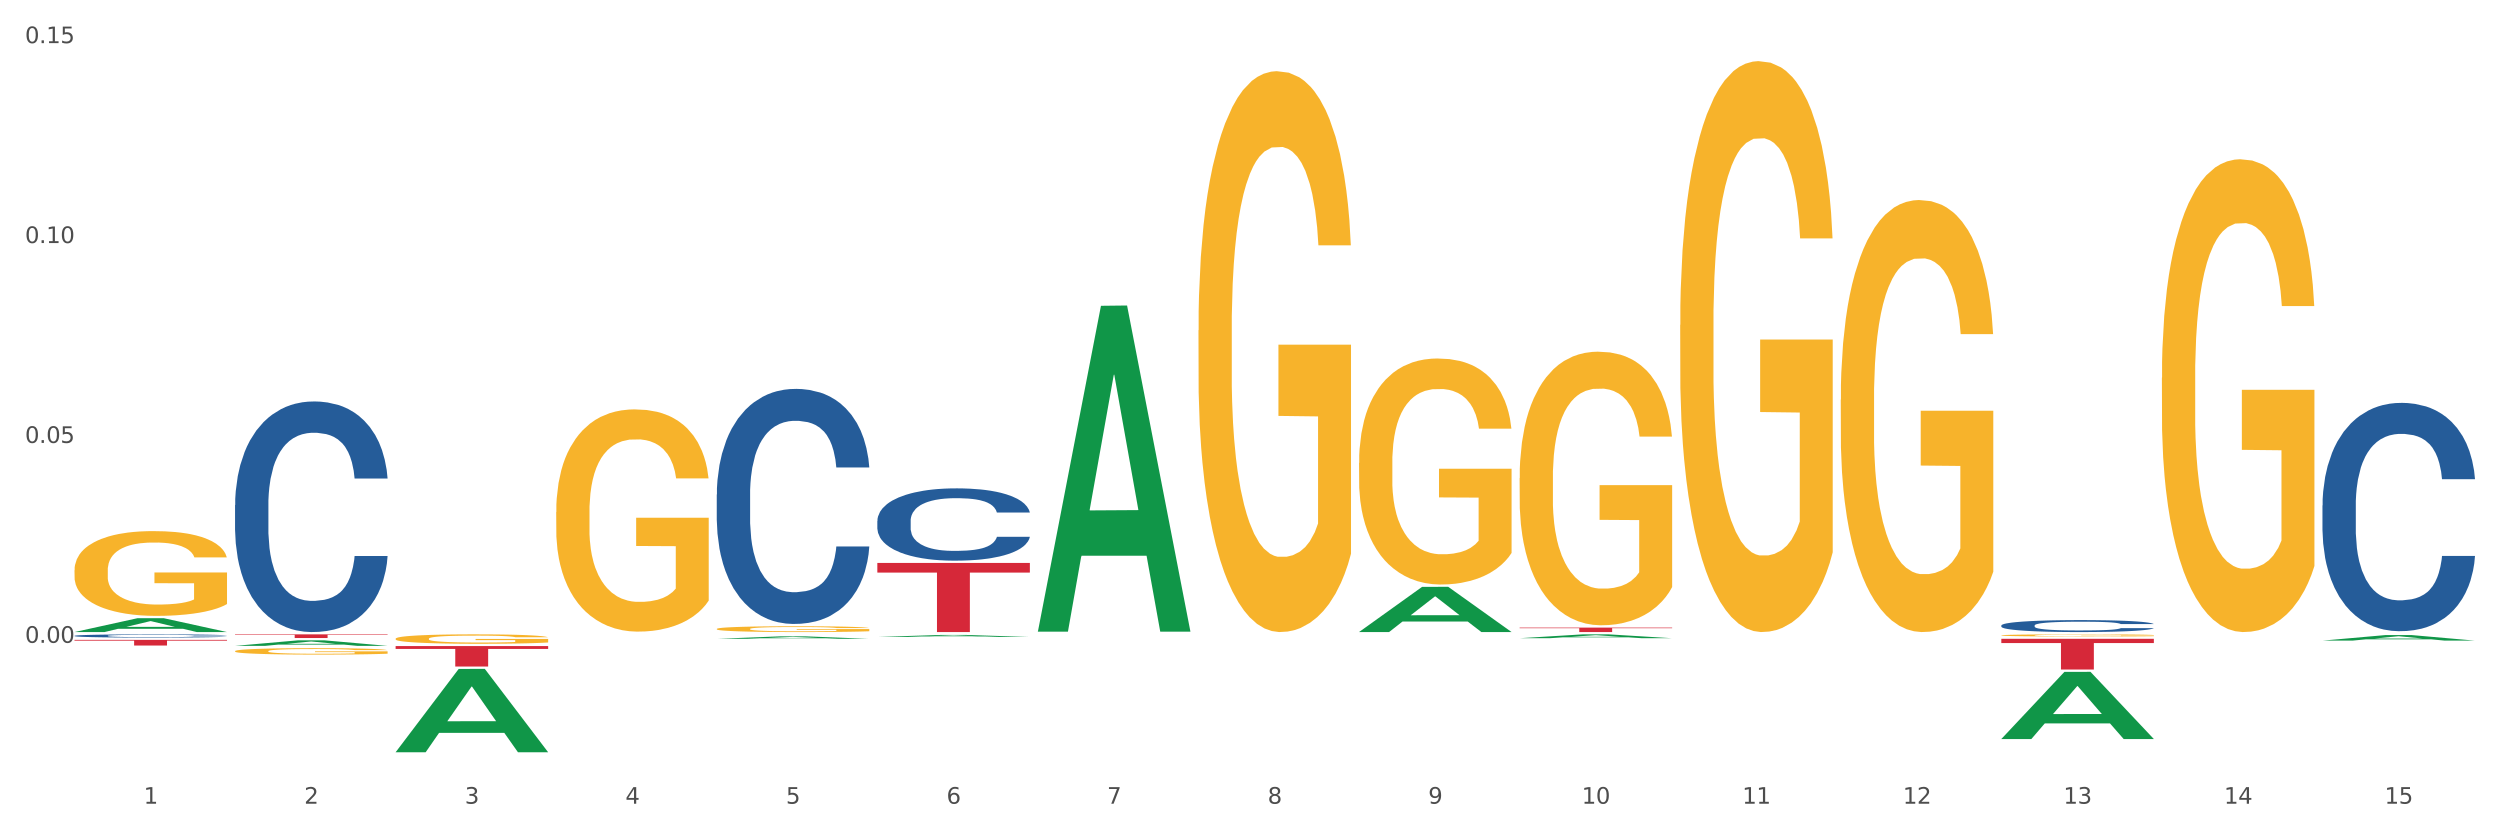 <?xml version="1.0" encoding="utf-8" standalone="no"?>
<!DOCTYPE svg PUBLIC "-//W3C//DTD SVG 1.1//EN"
  "http://www.w3.org/Graphics/SVG/1.1/DTD/svg11.dtd">
<svg xmlns:xlink="http://www.w3.org/1999/xlink" width="1080pt" height="360pt" viewBox="0 0 1080 360" xmlns="http://www.w3.org/2000/svg" version="1.1">
 <rect x="0" y="0" width="1080" height="360" fill="#333333" stroke="none"/>
 <defs>
  <style type="text/css">*{stroke-linejoin: round; stroke-linecap: butt}</style>
 </defs>
 <g id="figure_1">
  <g id="patch_1">
   <path d="M 0 360 
L 1080 360 
L 1080 0 
L 0 0 
z
" style="fill: #ffffff; stroke: #ffffff; stroke-linejoin: miter"/>
  </g>
  <g id="axes_1">
   <g id="matplotlib.axis_1">
    <g id="xtick_1">
     <g id="text_1">
      <!-- 1 -->
      <g style="fill: #4d4d4d" transform="translate(62.07 347.204) scale(0.096 -0.096)">
       <defs>
        <path id="DejaVuSans-31" d="M 794 531 
L 1825 531 
L 1825 4091 
L 703 3866 
L 703 4441 
L 1819 4666 
L 2450 4666 
L 2450 531 
L 3481 531 
L 3481 0 
L 794 0 
L 794 531 
z
" transform="scale(0.016)"/>
       </defs>
       <use xlink:href="#DejaVuSans-31"/>
      </g>
     </g>
    </g>
    <g id="xtick_2">
     <g id="text_2">
      <!-- 2 -->
      <g style="fill: #4d4d4d" transform="translate(131.436 347.204) scale(0.096 -0.096)">
       <defs>
        <path id="DejaVuSans-32" d="M 1228 531 
L 3431 531 
L 3431 0 
L 469 0 
L 469 531 
Q 828 903 1448 1529 
Q 2069 2156 2228 2338 
Q 2531 2678 2651 2914 
Q 2772 3150 2772 3378 
Q 2772 3750 2511 3984 
Q 2250 4219 1831 4219 
Q 1534 4219 1204 4116 
Q 875 4013 500 3803 
L 500 4441 
Q 881 4594 1212 4672 
Q 1544 4750 1819 4750 
Q 2544 4750 2975 4387 
Q 3406 4025 3406 3419 
Q 3406 3131 3298 2873 
Q 3191 2616 2906 2266 
Q 2828 2175 2409 1742 
Q 1991 1309 1228 531 
z
" transform="scale(0.016)"/>
       </defs>
       <use xlink:href="#DejaVuSans-32"/>
      </g>
     </g>
    </g>
    <g id="xtick_3">
     <g id="text_3">
      <!-- 3 -->
      <g style="fill: #4d4d4d" transform="translate(200.802 347.204) scale(0.096 -0.096)">
       <defs>
        <path id="DejaVuSans-33" d="M 2597 2516 
Q 3050 2419 3304 2112 
Q 3559 1806 3559 1356 
Q 3559 666 3084 287 
Q 2609 -91 1734 -91 
Q 1441 -91 1130 -33 
Q 819 25 488 141 
L 488 750 
Q 750 597 1062 519 
Q 1375 441 1716 441 
Q 2309 441 2620 675 
Q 2931 909 2931 1356 
Q 2931 1769 2642 2001 
Q 2353 2234 1838 2234 
L 1294 2234 
L 1294 2753 
L 1863 2753 
Q 2328 2753 2575 2939 
Q 2822 3125 2822 3475 
Q 2822 3834 2567 4026 
Q 2313 4219 1838 4219 
Q 1578 4219 1281 4162 
Q 984 4106 628 3988 
L 628 4550 
Q 988 4650 1302 4700 
Q 1616 4750 1894 4750 
Q 2613 4750 3031 4423 
Q 3450 4097 3450 3541 
Q 3450 3153 3228 2886 
Q 3006 2619 2597 2516 
z
" transform="scale(0.016)"/>
       </defs>
       <use xlink:href="#DejaVuSans-33"/>
      </g>
     </g>
    </g>
    <g id="xtick_4">
     <g id="text_4">
      <!-- 4 -->
      <g style="fill: #4d4d4d" transform="translate(270.169 347.204) scale(0.096 -0.096)">
       <defs>
        <path id="DejaVuSans-34" d="M 2419 4116 
L 825 1625 
L 2419 1625 
L 2419 4116 
z
M 2253 4666 
L 3047 4666 
L 3047 1625 
L 3713 1625 
L 3713 1100 
L 3047 1100 
L 3047 0 
L 2419 0 
L 2419 1100 
L 313 1100 
L 313 1709 
L 2253 4666 
z
" transform="scale(0.016)"/>
       </defs>
       <use xlink:href="#DejaVuSans-34"/>
      </g>
     </g>
    </g>
    <g id="xtick_5">
     <g id="text_5">
      <!-- 5 -->
      <g style="fill: #4d4d4d" transform="translate(339.535 347.204) scale(0.096 -0.096)">
       <defs>
        <path id="DejaVuSans-35" d="M 691 4666 
L 3169 4666 
L 3169 4134 
L 1269 4134 
L 1269 2991 
Q 1406 3038 1543 3061 
Q 1681 3084 1819 3084 
Q 2600 3084 3056 2656 
Q 3513 2228 3513 1497 
Q 3513 744 3044 326 
Q 2575 -91 1722 -91 
Q 1428 -91 1123 -41 
Q 819 9 494 109 
L 494 744 
Q 775 591 1075 516 
Q 1375 441 1709 441 
Q 2250 441 2565 725 
Q 2881 1009 2881 1497 
Q 2881 1984 2565 2268 
Q 2250 2553 1709 2553 
Q 1456 2553 1204 2497 
Q 953 2441 691 2322 
L 691 4666 
z
" transform="scale(0.016)"/>
       </defs>
       <use xlink:href="#DejaVuSans-35"/>
      </g>
     </g>
    </g>
    <g id="xtick_6">
     <g id="text_6">
      <!-- 6 -->
      <g style="fill: #4d4d4d" transform="translate(408.901 347.204) scale(0.096 -0.096)">
       <defs>
        <path id="DejaVuSans-36" d="M 2113 2584 
Q 1688 2584 1439 2293 
Q 1191 2003 1191 1497 
Q 1191 994 1439 701 
Q 1688 409 2113 409 
Q 2538 409 2786 701 
Q 3034 994 3034 1497 
Q 3034 2003 2786 2293 
Q 2538 2584 2113 2584 
z
M 3366 4563 
L 3366 3988 
Q 3128 4100 2886 4159 
Q 2644 4219 2406 4219 
Q 1781 4219 1451 3797 
Q 1122 3375 1075 2522 
Q 1259 2794 1537 2939 
Q 1816 3084 2150 3084 
Q 2853 3084 3261 2657 
Q 3669 2231 3669 1497 
Q 3669 778 3244 343 
Q 2819 -91 2113 -91 
Q 1303 -91 875 529 
Q 447 1150 447 2328 
Q 447 3434 972 4092 
Q 1497 4750 2381 4750 
Q 2619 4750 2861 4703 
Q 3103 4656 3366 4563 
z
" transform="scale(0.016)"/>
       </defs>
       <use xlink:href="#DejaVuSans-36"/>
      </g>
     </g>
    </g>
    <g id="xtick_7">
     <g id="text_7">
      <!-- 7 -->
      <g style="fill: #4d4d4d" transform="translate(478.267 347.204) scale(0.096 -0.096)">
       <defs>
        <path id="DejaVuSans-37" d="M 525 4666 
L 3525 4666 
L 3525 4397 
L 1831 0 
L 1172 0 
L 2766 4134 
L 525 4134 
L 525 4666 
z
" transform="scale(0.016)"/>
       </defs>
       <use xlink:href="#DejaVuSans-37"/>
      </g>
     </g>
    </g>
    <g id="xtick_8">
     <g id="text_8">
      <!-- 8 -->
      <g style="fill: #4d4d4d" transform="translate(547.634 347.204) scale(0.096 -0.096)">
       <defs>
        <path id="DejaVuSans-38" d="M 2034 2216 
Q 1584 2216 1326 1975 
Q 1069 1734 1069 1313 
Q 1069 891 1326 650 
Q 1584 409 2034 409 
Q 2484 409 2743 651 
Q 3003 894 3003 1313 
Q 3003 1734 2745 1975 
Q 2488 2216 2034 2216 
z
M 1403 2484 
Q 997 2584 770 2862 
Q 544 3141 544 3541 
Q 544 4100 942 4425 
Q 1341 4750 2034 4750 
Q 2731 4750 3128 4425 
Q 3525 4100 3525 3541 
Q 3525 3141 3298 2862 
Q 3072 2584 2669 2484 
Q 3125 2378 3379 2068 
Q 3634 1759 3634 1313 
Q 3634 634 3220 271 
Q 2806 -91 2034 -91 
Q 1263 -91 848 271 
Q 434 634 434 1313 
Q 434 1759 690 2068 
Q 947 2378 1403 2484 
z
M 1172 3481 
Q 1172 3119 1398 2916 
Q 1625 2713 2034 2713 
Q 2441 2713 2670 2916 
Q 2900 3119 2900 3481 
Q 2900 3844 2670 4047 
Q 2441 4250 2034 4250 
Q 1625 4250 1398 4047 
Q 1172 3844 1172 3481 
z
" transform="scale(0.016)"/>
       </defs>
       <use xlink:href="#DejaVuSans-38"/>
      </g>
     </g>
    </g>
    <g id="xtick_9">
     <g id="text_9">
      <!-- 9 -->
      <g style="fill: #4d4d4d" transform="translate(617 347.204) scale(0.096 -0.096)">
       <defs>
        <path id="DejaVuSans-39" d="M 703 97 
L 703 672 
Q 941 559 1184 500 
Q 1428 441 1663 441 
Q 2288 441 2617 861 
Q 2947 1281 2994 2138 
Q 2813 1869 2534 1725 
Q 2256 1581 1919 1581 
Q 1219 1581 811 2004 
Q 403 2428 403 3163 
Q 403 3881 828 4315 
Q 1253 4750 1959 4750 
Q 2769 4750 3195 4129 
Q 3622 3509 3622 2328 
Q 3622 1225 3098 567 
Q 2575 -91 1691 -91 
Q 1453 -91 1209 -44 
Q 966 3 703 97 
z
M 1959 2075 
Q 2384 2075 2632 2365 
Q 2881 2656 2881 3163 
Q 2881 3666 2632 3958 
Q 2384 4250 1959 4250 
Q 1534 4250 1286 3958 
Q 1038 3666 1038 3163 
Q 1038 2656 1286 2365 
Q 1534 2075 1959 2075 
z
" transform="scale(0.016)"/>
       </defs>
       <use xlink:href="#DejaVuSans-39"/>
      </g>
     </g>
    </g>
    <g id="xtick_10">
     <g id="text_10">
      <!-- 10 -->
      <g style="fill: #4d4d4d" transform="translate(683.312 347.204) scale(0.096 -0.096)">
       <defs>
        <path id="DejaVuSans-30" d="M 2034 4250 
Q 1547 4250 1301 3770 
Q 1056 3291 1056 2328 
Q 1056 1369 1301 889 
Q 1547 409 2034 409 
Q 2525 409 2770 889 
Q 3016 1369 3016 2328 
Q 3016 3291 2770 3770 
Q 2525 4250 2034 4250 
z
M 2034 4750 
Q 2819 4750 3233 4129 
Q 3647 3509 3647 2328 
Q 3647 1150 3233 529 
Q 2819 -91 2034 -91 
Q 1250 -91 836 529 
Q 422 1150 422 2328 
Q 422 3509 836 4129 
Q 1250 4750 2034 4750 
z
" transform="scale(0.016)"/>
       </defs>
       <use xlink:href="#DejaVuSans-31"/>
       <use xlink:href="#DejaVuSans-30" transform="translate(63.623 0)"/>
      </g>
     </g>
    </g>
    <g id="xtick_11">
     <g id="text_11">
      <!-- 11 -->
      <g style="fill: #4d4d4d" transform="translate(752.678 347.204) scale(0.096 -0.096)">
       <use xlink:href="#DejaVuSans-31"/>
       <use xlink:href="#DejaVuSans-31" transform="translate(63.623 0)"/>
      </g>
     </g>
    </g>
    <g id="xtick_12">
     <g id="text_12">
      <!-- 12 -->
      <g style="fill: #4d4d4d" transform="translate(822.044 347.204) scale(0.096 -0.096)">
       <use xlink:href="#DejaVuSans-31"/>
       <use xlink:href="#DejaVuSans-32" transform="translate(63.623 0)"/>
      </g>
     </g>
    </g>
    <g id="xtick_13">
     <g id="text_13">
      <!-- 13 -->
      <g style="fill: #4d4d4d" transform="translate(891.411 347.204) scale(0.096 -0.096)">
       <use xlink:href="#DejaVuSans-31"/>
       <use xlink:href="#DejaVuSans-33" transform="translate(63.623 0)"/>
      </g>
     </g>
    </g>
    <g id="xtick_14">
     <g id="text_14">
      <!-- 14 -->
      <g style="fill: #4d4d4d" transform="translate(960.777 347.204) scale(0.096 -0.096)">
       <use xlink:href="#DejaVuSans-31"/>
       <use xlink:href="#DejaVuSans-34" transform="translate(63.623 0)"/>
      </g>
     </g>
    </g>
    <g id="xtick_15">
     <g id="text_15">
      <!-- 15 -->
      <g style="fill: #4d4d4d" transform="translate(1030.143 347.204) scale(0.096 -0.096)">
       <use xlink:href="#DejaVuSans-31"/>
       <use xlink:href="#DejaVuSans-35" transform="translate(63.623 0)"/>
      </g>
     </g>
    </g>
    <g id="xtick_16"/>
    <g id="xtick_17"/>
    <g id="xtick_18"/>
    <g id="xtick_19"/>
    <g id="xtick_20"/>
    <g id="xtick_21"/>
    <g id="xtick_22"/>
    <g id="xtick_23"/>
    <g id="xtick_24"/>
    <g id="xtick_25"/>
    <g id="xtick_26"/>
    <g id="xtick_27"/>
    <g id="xtick_28"/>
    <g id="xtick_29"/>
   </g>
   <g id="matplotlib.axis_2">
    <g id="ytick_1">
     <g id="text_16">
      <!-- 0.00 -->
      <g style="fill: #4d4d4d" transform="translate(10.8 277.689) scale(0.096 -0.096)">
       <defs>
        <path id="DejaVuSans-2e" d="M 684 794 
L 1344 794 
L 1344 0 
L 684 0 
L 684 794 
z
" transform="scale(0.016)"/>
       </defs>
       <use xlink:href="#DejaVuSans-30"/>
       <use xlink:href="#DejaVuSans-2e" transform="translate(63.623 0)"/>
       <use xlink:href="#DejaVuSans-30" transform="translate(95.41 0)"/>
       <use xlink:href="#DejaVuSans-30" transform="translate(159.033 0)"/>
      </g>
     </g>
    </g>
    <g id="ytick_2">
     <g id="text_17">
      <!-- 0.05 -->
      <g style="fill: #4d4d4d" transform="translate(10.8 191.341) scale(0.096 -0.096)">
       <use xlink:href="#DejaVuSans-30"/>
       <use xlink:href="#DejaVuSans-2e" transform="translate(63.623 0)"/>
       <use xlink:href="#DejaVuSans-30" transform="translate(95.41 0)"/>
       <use xlink:href="#DejaVuSans-35" transform="translate(159.033 0)"/>
      </g>
     </g>
    </g>
    <g id="ytick_3">
     <g id="text_18">
      <!-- 0.10 -->
      <g style="fill: #4d4d4d" transform="translate(10.8 104.993) scale(0.096 -0.096)">
       <use xlink:href="#DejaVuSans-30"/>
       <use xlink:href="#DejaVuSans-2e" transform="translate(63.623 0)"/>
       <use xlink:href="#DejaVuSans-31" transform="translate(95.41 0)"/>
       <use xlink:href="#DejaVuSans-30" transform="translate(159.033 0)"/>
      </g>
     </g>
    </g>
    <g id="ytick_4">
     <g id="text_19">
      <!-- 0.15 -->
      <g style="fill: #4d4d4d" transform="translate(10.8 18.645) scale(0.096 -0.096)">
       <use xlink:href="#DejaVuSans-30"/>
       <use xlink:href="#DejaVuSans-2e" transform="translate(63.623 0)"/>
       <use xlink:href="#DejaVuSans-31" transform="translate(95.41 0)"/>
       <use xlink:href="#DejaVuSans-35" transform="translate(159.033 0)"/>
      </g>
     </g>
    </g>
    <g id="ytick_5"/>
    <g id="ytick_6"/>
    <g id="ytick_7"/>
    <g id="ytick_8"/>
   </g>
   <g id="PolyCollection_1">
    <path d="M 32.175 273.04 
L 32.243 273.034 
L 59.417 267.057 
L 70.695 267.051 
L 98.073 273.051 
L 85.029 273.051 
L 79.119 271.654 
L 51.061 271.654 
L 50.857 271.676 
L 45.151 273.051 
L 32.175 273.051 
L 32.175 273.04 
L 54.594 270.82 
L 75.586 270.814 
L 65.192 268.33 
L 65.056 268.319 
L 64.92 268.336 
L 54.526 270.814 
L 54.594 270.82 
L 32.175 273.04 
z
" clip-path="url(#p355cc81471)" style="fill: #109648"/>
    <path d="M 379.006 243.201 
L 444.904 243.201 
L 444.904 247.349 
L 418.982 247.377 
L 418.982 273.051 
L 404.772 273.051 
L 404.772 247.377 
L 379.006 247.349 
L 379.006 243.229 
L 379.006 243.201 
z
" clip-path="url(#p355cc81471)" style="fill: #d62839"/>
    <path d="M 170.907 279.107 
L 236.805 279.107 
L 236.805 280.336 
L 210.883 280.345 
L 210.883 287.955 
L 196.673 287.955 
L 196.673 280.345 
L 170.907 280.336 
L 170.907 279.115 
L 170.907 279.107 
z
" clip-path="url(#p355cc81471)" style="fill: #d62839"/>
    <path d="M 101.541 274.041 
L 167.439 274.041 
L 167.439 274.262 
L 141.517 274.263 
L 141.517 275.628 
L 127.307 275.628 
L 127.307 274.263 
L 101.541 274.262 
L 101.541 274.043 
L 101.541 274.041 
z
" clip-path="url(#p355cc81471)" style="fill: #d62839"/>
    <path d="M 32.175 276.429 
L 98.073 276.429 
L 98.073 276.766 
L 72.151 276.768 
L 72.151 278.856 
L 57.941 278.856 
L 57.941 276.768 
L 32.175 276.766 
L 32.175 276.431 
L 32.175 276.429 
z
" clip-path="url(#p355cc81471)" style="fill: #d62839"/>
    <path d="M 101.541 281.291 
L 101.619 281.289 
L 101.619 281.197 
L 101.775 281.119 
L 102.553 280.928 
L 103.72 280.771 
L 104.575 280.687 
L 105.431 280.618 
L 106.443 280.55 
L 107.688 280.478 
L 109.944 280.374 
L 111.344 280.321 
L 113.056 280.265 
L 116.168 280.184 
L 118.424 280.138 
L 120.758 280.1 
L 124.57 280.054 
L 127.06 280.034 
L 129.705 280.019 
L 132.895 280.008 
L 135.307 280.006 
L 140.598 280.014 
L 145.11 280.036 
L 147.289 280.054 
L 150.089 280.085 
L 151.568 280.105 
L 153.979 280.146 
L 156.469 280.199 
L 158.181 280.245 
L 160.748 280.331 
L 162.693 280.417 
L 164.483 280.524 
L 165.416 280.598 
L 166.117 280.666 
L 166.739 280.745 
L 167.361 280.87 
L 153.357 280.87 
L 152.812 280.781 
L 151.957 280.697 
L 150.712 280.616 
L 149.623 280.565 
L 147.755 280.501 
L 146.044 280.461 
L 144.254 280.43 
L 142.076 280.405 
L 140.364 280.392 
L 137.952 280.382 
L 133.206 280.384 
L 130.017 280.405 
L 127.838 280.43 
L 126.438 280.453 
L 125.193 280.478 
L 123.792 280.514 
L 122.159 280.567 
L 120.992 280.616 
L 119.825 280.677 
L 118.891 280.738 
L 118.035 280.809 
L 117.335 280.885 
L 116.79 280.964 
L 116.324 281.06 
L 115.935 281.22 
L 115.935 281.568 
L 116.09 281.647 
L 116.479 281.751 
L 116.946 281.83 
L 117.724 281.924 
L 118.424 281.987 
L 119.747 282.079 
L 121.225 282.155 
L 122.392 282.203 
L 123.559 282.244 
L 125.582 282.3 
L 127.838 282.346 
L 129.783 282.373 
L 132.428 282.399 
L 134.218 282.409 
L 135.774 282.414 
L 139.586 282.414 
L 142.309 282.406 
L 145.343 282.389 
L 147.678 282.366 
L 149.623 282.338 
L 151.801 282.292 
L 153.201 282.249 
L 153.201 281.718 
L 136.085 281.716 
L 136.085 281.362 
L 167.439 281.362 
L 167.439 282.399 
L 166.117 282.452 
L 164.638 282.5 
L 163.082 282.544 
L 160.748 282.597 
L 157.947 282.648 
L 155.458 282.683 
L 152.812 282.714 
L 149.7 282.742 
L 145.655 282.767 
L 143.165 282.777 
L 140.053 282.785 
L 136.396 282.788 
L 133.206 282.782 
L 130.094 282.77 
L 126.827 282.747 
L 123.637 282.714 
L 121.225 282.681 
L 118.813 282.64 
L 116.246 282.587 
L 114.223 282.536 
L 112.667 282.49 
L 110.955 282.432 
L 109.088 282.356 
L 107.688 282.287 
L 106.443 282.216 
L 105.12 282.125 
L 104.186 282.046 
L 103.253 281.947 
L 102.708 281.873 
L 102.086 281.759 
L 101.619 281.599 
L 101.541 281.291 
z
" clip-path="url(#p355cc81471)" style="fill: #f7b32b"/>
    <path d="M 32.175 274.669 
L 32.253 274.668 
L 32.253 274.632 
L 32.487 274.584 
L 33.343 274.494 
L 34.434 274.427 
L 36.303 274.348 
L 37.316 274.314 
L 38.64 274.277 
L 41.366 274.217 
L 44.482 274.166 
L 46.663 274.138 
L 48.299 274.12 
L 51.96 274.089 
L 54.063 274.075 
L 56.244 274.063 
L 58.114 274.055 
L 61.229 274.046 
L 63.722 274.043 
L 66.604 274.041 
L 69.019 274.043 
L 72.212 274.048 
L 76.886 274.063 
L 78.677 274.072 
L 81.092 274.087 
L 83.585 274.108 
L 85.61 274.128 
L 87.947 274.157 
L 90.361 274.196 
L 92.698 274.244 
L 94.334 274.289 
L 95.658 274.336 
L 96.827 274.393 
L 97.683 274.456 
L 98.073 274.508 
L 83.818 274.508 
L 83.429 274.461 
L 82.65 274.41 
L 81.871 274.376 
L 81.014 274.348 
L 79.69 274.316 
L 78.522 274.295 
L 76.574 274.271 
L 74.783 274.256 
L 73.303 274.247 
L 71.511 274.239 
L 67.694 274.231 
L 64.968 274.231 
L 63.255 274.234 
L 61.151 274.24 
L 59.36 274.249 
L 57.257 274.265 
L 55.621 274.281 
L 53.985 274.303 
L 53.05 274.318 
L 51.648 274.346 
L 50.714 274.369 
L 49.467 274.409 
L 48.766 274.437 
L 47.52 274.51 
L 46.975 274.563 
L 46.741 274.6 
L 46.585 274.641 
L 46.585 274.84 
L 47.053 274.929 
L 47.442 274.968 
L 48.065 275.011 
L 49.234 275.067 
L 50.947 275.122 
L 52.739 275.161 
L 54.219 275.186 
L 55.621 275.204 
L 57.023 275.218 
L 58.737 275.23 
L 60.139 275.238 
L 62.242 275.246 
L 64.734 275.249 
L 66.682 275.249 
L 70.654 275.243 
L 72.446 275.237 
L 74.16 275.228 
L 76.029 275.214 
L 77.509 275.198 
L 78.366 275.187 
L 79.768 275.163 
L 80.858 275.137 
L 81.793 275.108 
L 82.416 275.082 
L 83.117 275.044 
L 83.663 275.001 
L 83.818 274.978 
L 98.073 274.978 
L 97.761 275.024 
L 97.216 275.068 
L 96.126 275.128 
L 95.269 275.163 
L 93.945 275.205 
L 92.542 275.241 
L 90.595 275.28 
L 88.804 275.309 
L 86.934 275.335 
L 84.909 275.358 
L 81.248 275.39 
L 79.924 275.399 
L 77.12 275.414 
L 74.939 275.423 
L 71.745 275.432 
L 68.473 275.437 
L 65.046 275.438 
L 62.008 275.436 
L 58.659 275.428 
L 56.556 275.42 
L 54.219 275.409 
L 51.493 275.391 
L 48.922 275.369 
L 46.507 275.344 
L 44.248 275.315 
L 42.145 275.281 
L 39.419 275.227 
L 37.394 275.173 
L 35.914 275.123 
L 34.901 275.081 
L 33.889 275.027 
L 33.343 274.991 
L 32.487 274.901 
L 32.175 274.818 
L 32.175 274.669 
z
" clip-path="url(#p355cc81471)" style="fill: #255c99"/>
    <path d="M 101.541 218.188 
L 101.619 218.097 
L 101.619 215.549 
L 101.853 212.092 
L 102.71 205.723 
L 103.8 200.901 
L 105.67 195.26 
L 106.682 192.895 
L 108.006 190.256 
L 110.733 185.98 
L 113.848 182.34 
L 116.029 180.339 
L 117.665 179.065 
L 121.326 176.791 
L 123.429 175.79 
L 125.61 174.971 
L 127.48 174.425 
L 130.595 173.788 
L 133.088 173.515 
L 135.97 173.424 
L 138.385 173.515 
L 141.578 173.879 
L 146.252 174.971 
L 148.044 175.608 
L 150.458 176.7 
L 152.951 178.155 
L 154.976 179.611 
L 157.313 181.704 
L 159.728 184.433 
L 162.064 187.89 
L 163.7 191.075 
L 165.024 194.441 
L 166.193 198.536 
L 167.05 202.994 
L 167.439 206.724 
L 153.185 206.724 
L 152.795 203.358 
L 152.016 199.718 
L 151.237 197.262 
L 150.38 195.26 
L 149.056 192.986 
L 147.888 191.53 
L 145.941 189.801 
L 144.149 188.709 
L 142.669 188.072 
L 140.877 187.527 
L 137.061 186.981 
L 134.334 186.981 
L 132.621 187.163 
L 130.518 187.618 
L 128.726 188.254 
L 126.623 189.346 
L 124.987 190.529 
L 123.351 192.076 
L 122.417 193.167 
L 121.015 195.169 
L 120.08 196.807 
L 118.834 199.627 
L 118.133 201.629 
L 116.886 206.815 
L 116.341 210.636 
L 116.107 213.275 
L 115.952 216.186 
L 115.952 230.38 
L 116.419 236.748 
L 116.808 239.478 
L 117.431 242.571 
L 118.6 246.575 
L 120.314 250.487 
L 122.105 253.307 
L 123.585 255.036 
L 124.987 256.31 
L 126.389 257.311 
L 128.103 258.221 
L 129.505 258.766 
L 131.608 259.312 
L 134.101 259.585 
L 136.048 259.585 
L 140.021 259.13 
L 141.812 258.675 
L 143.526 258.039 
L 145.395 257.038 
L 146.875 255.946 
L 147.732 255.127 
L 149.134 253.398 
L 150.225 251.579 
L 151.159 249.486 
L 151.783 247.666 
L 152.484 244.937 
L 153.029 241.844 
L 153.185 240.206 
L 167.439 240.206 
L 167.128 243.481 
L 166.582 246.666 
L 165.492 250.942 
L 164.635 253.398 
L 163.311 256.401 
L 161.909 258.948 
L 159.961 261.769 
L 158.17 263.861 
L 156.3 265.681 
L 154.275 267.319 
L 150.614 269.593 
L 149.29 270.23 
L 146.486 271.322 
L 144.305 271.959 
L 141.111 272.596 
L 137.84 272.96 
L 134.412 273.051 
L 131.374 272.869 
L 128.025 272.323 
L 125.922 271.777 
L 123.585 270.958 
L 120.859 269.684 
L 118.288 268.138 
L 115.874 266.318 
L 113.615 264.225 
L 111.512 261.86 
L 108.785 257.948 
L 106.76 254.126 
L 105.28 250.578 
L 104.267 247.575 
L 103.255 243.754 
L 102.71 241.116 
L 101.853 234.747 
L 101.541 228.833 
L 101.541 218.188 
z
" clip-path="url(#p355cc81471)" style="fill: #255c99"/>
    <path d="M 309.64 213.627 
L 309.718 213.534 
L 309.718 210.937 
L 309.951 207.413 
L 310.808 200.921 
L 311.899 196.006 
L 313.768 190.256 
L 314.781 187.844 
L 316.105 185.155 
L 318.831 180.796 
L 321.947 177.086 
L 324.128 175.046 
L 325.764 173.747 
L 329.425 171.429 
L 331.528 170.409 
L 333.709 169.574 
L 335.578 169.017 
L 338.694 168.368 
L 341.187 168.09 
L 344.069 167.997 
L 346.484 168.09 
L 349.677 168.461 
L 354.351 169.574 
L 356.142 170.223 
L 358.557 171.336 
L 361.05 172.82 
L 363.075 174.304 
L 365.412 176.437 
L 367.826 179.219 
L 370.163 182.743 
L 371.799 185.989 
L 373.123 189.421 
L 374.291 193.594 
L 375.148 198.139 
L 375.538 201.941 
L 361.283 201.941 
L 360.894 198.51 
L 360.115 194.8 
L 359.336 192.296 
L 358.479 190.256 
L 357.155 187.937 
L 355.987 186.453 
L 354.039 184.691 
L 352.248 183.578 
L 350.768 182.929 
L 348.976 182.372 
L 345.159 181.816 
L 342.433 181.816 
L 340.719 182.001 
L 338.616 182.465 
L 336.825 183.114 
L 334.722 184.227 
L 333.086 185.433 
L 331.45 187.01 
L 330.515 188.122 
L 329.113 190.163 
L 328.179 191.832 
L 326.932 194.707 
L 326.231 196.747 
L 324.985 202.034 
L 324.44 205.929 
L 324.206 208.619 
L 324.05 211.586 
L 324.05 226.054 
L 324.518 232.546 
L 324.907 235.328 
L 325.53 238.482 
L 326.699 242.562 
L 328.412 246.55 
L 330.204 249.425 
L 331.684 251.187 
L 333.086 252.486 
L 334.488 253.506 
L 336.202 254.433 
L 337.604 254.99 
L 339.707 255.546 
L 342.199 255.825 
L 344.147 255.825 
L 348.119 255.361 
L 349.911 254.897 
L 351.624 254.248 
L 353.494 253.228 
L 354.974 252.115 
L 355.831 251.28 
L 357.233 249.518 
L 358.323 247.663 
L 359.258 245.53 
L 359.881 243.675 
L 360.582 240.893 
L 361.127 237.74 
L 361.283 236.07 
L 375.538 236.07 
L 375.226 239.409 
L 374.681 242.655 
L 373.59 247.014 
L 372.734 249.518 
L 371.409 252.579 
L 370.007 255.175 
L 368.06 258.05 
L 366.268 260.184 
L 364.399 262.038 
L 362.374 263.708 
L 358.713 266.026 
L 357.389 266.675 
L 354.584 267.788 
L 352.403 268.438 
L 349.21 269.087 
L 345.938 269.458 
L 342.511 269.551 
L 339.473 269.365 
L 336.124 268.809 
L 334.021 268.252 
L 331.684 267.417 
L 328.957 266.119 
L 326.387 264.542 
L 323.972 262.688 
L 321.713 260.554 
L 319.61 258.143 
L 316.884 254.155 
L 314.859 250.26 
L 313.379 246.643 
L 312.366 243.583 
L 311.354 239.687 
L 310.808 236.998 
L 309.951 230.506 
L 309.64 224.478 
L 309.64 213.627 
z
" clip-path="url(#p355cc81471)" style="fill: #255c99"/>
    <path d="M 379.006 225.006 
L 379.084 224.978 
L 379.084 224.179 
L 379.318 223.094 
L 380.175 221.097 
L 381.265 219.585 
L 383.134 217.816 
L 384.147 217.074 
L 385.471 216.247 
L 388.198 214.906 
L 391.313 213.765 
L 393.494 213.137 
L 395.13 212.738 
L 398.791 212.024 
L 400.894 211.71 
L 403.075 211.454 
L 404.945 211.282 
L 408.06 211.083 
L 410.553 210.997 
L 413.435 210.969 
L 415.85 210.997 
L 419.043 211.111 
L 423.717 211.454 
L 425.509 211.653 
L 427.923 211.996 
L 430.416 212.452 
L 432.441 212.909 
L 434.778 213.565 
L 437.193 214.421 
L 439.529 215.505 
L 441.165 216.504 
L 442.489 217.559 
L 443.658 218.843 
L 444.515 220.241 
L 444.904 221.411 
L 430.65 221.411 
L 430.26 220.355 
L 429.481 219.214 
L 428.702 218.444 
L 427.845 217.816 
L 426.521 217.103 
L 425.353 216.646 
L 423.405 216.104 
L 421.614 215.762 
L 420.134 215.562 
L 418.342 215.391 
L 414.526 215.22 
L 411.799 215.22 
L 410.086 215.277 
L 407.982 215.42 
L 406.191 215.619 
L 404.088 215.962 
L 402.452 216.333 
L 400.816 216.818 
L 399.882 217.16 
L 398.479 217.788 
L 397.545 218.301 
L 396.298 219.186 
L 395.597 219.813 
L 394.351 221.44 
L 393.806 222.638 
L 393.572 223.465 
L 393.416 224.378 
L 393.416 228.829 
L 393.884 230.826 
L 394.273 231.682 
L 394.896 232.652 
L 396.065 233.908 
L 397.778 235.135 
L 399.57 236.019 
L 401.05 236.561 
L 402.452 236.961 
L 403.854 237.275 
L 405.568 237.56 
L 406.97 237.731 
L 409.073 237.902 
L 411.566 237.988 
L 413.513 237.988 
L 417.485 237.845 
L 419.277 237.702 
L 420.991 237.503 
L 422.86 237.189 
L 424.34 236.847 
L 425.197 236.59 
L 426.599 236.048 
L 427.69 235.477 
L 428.624 234.821 
L 429.247 234.25 
L 429.948 233.394 
L 430.494 232.424 
L 430.65 231.911 
L 444.904 231.911 
L 444.592 232.938 
L 444.047 233.936 
L 442.957 235.277 
L 442.1 236.048 
L 440.776 236.989 
L 439.374 237.788 
L 437.426 238.673 
L 435.635 239.329 
L 433.765 239.899 
L 431.74 240.413 
L 428.079 241.126 
L 426.755 241.326 
L 423.951 241.668 
L 421.77 241.868 
L 418.576 242.068 
L 415.304 242.182 
L 411.877 242.21 
L 408.839 242.153 
L 405.49 241.982 
L 403.387 241.811 
L 401.05 241.554 
L 398.324 241.155 
L 395.753 240.67 
L 393.339 240.099 
L 391.08 239.443 
L 388.976 238.701 
L 386.25 237.474 
L 384.225 236.276 
L 382.745 235.163 
L 381.732 234.222 
L 380.72 233.023 
L 380.175 232.196 
L 379.318 230.199 
L 379.006 228.344 
L 379.006 225.006 
z
" clip-path="url(#p355cc81471)" style="fill: #255c99"/>
    <path d="M 864.57 270.202 
L 864.648 270.198 
L 864.648 270.066 
L 864.881 269.886 
L 865.738 269.555 
L 866.829 269.305 
L 868.698 269.012 
L 869.711 268.889 
L 871.035 268.752 
L 873.761 268.53 
L 876.877 268.341 
L 879.058 268.237 
L 880.694 268.171 
L 884.355 268.053 
L 886.458 268.001 
L 888.639 267.959 
L 890.508 267.93 
L 893.624 267.897 
L 896.117 267.883 
L 898.999 267.878 
L 901.413 267.883 
L 904.607 267.902 
L 909.281 267.959 
L 911.072 267.992 
L 913.487 268.049 
L 915.979 268.124 
L 918.005 268.2 
L 920.341 268.308 
L 922.756 268.45 
L 925.093 268.63 
L 926.729 268.795 
L 928.053 268.97 
L 929.221 269.182 
L 930.078 269.414 
L 930.468 269.607 
L 916.213 269.607 
L 915.824 269.433 
L 915.045 269.244 
L 914.266 269.116 
L 913.409 269.012 
L 912.085 268.894 
L 910.916 268.818 
L 908.969 268.729 
L 907.177 268.672 
L 905.697 268.639 
L 903.906 268.611 
L 900.089 268.582 
L 897.363 268.582 
L 895.649 268.592 
L 893.546 268.615 
L 891.754 268.648 
L 889.651 268.705 
L 888.016 268.767 
L 886.38 268.847 
L 885.445 268.904 
L 884.043 269.007 
L 883.108 269.092 
L 881.862 269.239 
L 881.161 269.343 
L 879.915 269.612 
L 879.369 269.81 
L 879.136 269.947 
L 878.98 270.099 
L 878.98 270.835 
L 879.447 271.166 
L 879.837 271.308 
L 880.46 271.468 
L 881.628 271.676 
L 883.342 271.879 
L 885.134 272.026 
L 886.614 272.116 
L 888.016 272.182 
L 889.418 272.234 
L 891.131 272.281 
L 892.533 272.309 
L 894.637 272.338 
L 897.129 272.352 
L 899.076 272.352 
L 903.049 272.328 
L 904.841 272.304 
L 906.554 272.271 
L 908.424 272.219 
L 909.904 272.163 
L 910.76 272.12 
L 912.163 272.031 
L 913.253 271.936 
L 914.188 271.827 
L 914.811 271.733 
L 915.512 271.591 
L 916.057 271.431 
L 916.213 271.346 
L 930.468 271.346 
L 930.156 271.516 
L 929.611 271.681 
L 928.52 271.903 
L 927.663 272.031 
L 926.339 272.186 
L 924.937 272.319 
L 922.99 272.465 
L 921.198 272.574 
L 919.329 272.668 
L 917.304 272.753 
L 913.643 272.871 
L 912.318 272.904 
L 909.514 272.961 
L 907.333 272.994 
L 904.14 273.027 
L 900.868 273.046 
L 897.441 273.051 
L 894.403 273.041 
L 891.053 273.013 
L 888.95 272.985 
L 886.614 272.942 
L 883.887 272.876 
L 881.317 272.796 
L 878.902 272.701 
L 876.643 272.593 
L 874.54 272.47 
L 871.814 272.267 
L 869.789 272.068 
L 868.309 271.884 
L 867.296 271.728 
L 866.283 271.53 
L 865.738 271.393 
L 864.881 271.062 
L 864.57 270.755 
L 864.57 270.202 
z
" clip-path="url(#p355cc81471)" style="fill: #255c99"/>
    <path d="M 1003.302 218.358 
L 1003.38 218.268 
L 1003.38 215.746 
L 1003.614 212.323 
L 1004.47 206.017 
L 1005.561 201.243 
L 1007.43 195.657 
L 1008.443 193.315 
L 1009.767 190.703 
L 1012.494 186.469 
L 1015.609 182.866 
L 1017.79 180.884 
L 1019.426 179.622 
L 1023.087 177.37 
L 1025.19 176.379 
L 1027.371 175.569 
L 1029.241 175.028 
L 1032.356 174.398 
L 1034.849 174.127 
L 1037.731 174.037 
L 1040.146 174.127 
L 1043.339 174.488 
L 1048.013 175.569 
L 1049.805 176.199 
L 1052.219 177.28 
L 1054.712 178.722 
L 1056.737 180.163 
L 1059.074 182.235 
L 1061.489 184.937 
L 1063.825 188.361 
L 1065.461 191.514 
L 1066.785 194.847 
L 1067.954 198.9 
L 1068.811 203.315 
L 1069.2 207.008 
L 1054.945 207.008 
L 1054.556 203.675 
L 1053.777 200.071 
L 1052.998 197.639 
L 1052.141 195.657 
L 1050.817 193.405 
L 1049.649 191.964 
L 1047.701 190.252 
L 1045.91 189.171 
L 1044.43 188.541 
L 1042.638 188 
L 1038.822 187.46 
L 1036.095 187.46 
L 1034.382 187.64 
L 1032.278 188.09 
L 1030.487 188.721 
L 1028.384 189.802 
L 1026.748 190.973 
L 1025.112 192.504 
L 1024.178 193.585 
L 1022.775 195.567 
L 1021.841 197.189 
L 1020.594 199.981 
L 1019.893 201.963 
L 1018.647 207.098 
L 1018.102 210.882 
L 1017.868 213.494 
L 1017.712 216.377 
L 1017.712 230.43 
L 1018.18 236.736 
L 1018.569 239.438 
L 1019.192 242.501 
L 1020.361 246.465 
L 1022.074 250.338 
L 1023.866 253.131 
L 1025.346 254.842 
L 1026.748 256.104 
L 1028.15 257.094 
L 1029.864 257.995 
L 1031.266 258.536 
L 1033.369 259.076 
L 1035.862 259.347 
L 1037.809 259.347 
L 1041.781 258.896 
L 1043.573 258.446 
L 1045.287 257.815 
L 1047.156 256.824 
L 1048.636 255.743 
L 1049.493 254.932 
L 1050.895 253.221 
L 1051.986 251.419 
L 1052.92 249.347 
L 1053.543 247.546 
L 1054.244 244.843 
L 1054.79 241.78 
L 1054.945 240.159 
L 1069.2 240.159 
L 1068.888 243.402 
L 1068.343 246.555 
L 1067.253 250.789 
L 1066.396 253.221 
L 1065.072 256.194 
L 1063.67 258.716 
L 1061.722 261.509 
L 1059.931 263.58 
L 1058.061 265.382 
L 1056.036 267.004 
L 1052.375 269.256 
L 1051.051 269.886 
L 1048.247 270.967 
L 1046.066 271.598 
L 1042.872 272.229 
L 1039.6 272.589 
L 1036.173 272.679 
L 1033.135 272.499 
L 1029.786 271.958 
L 1027.683 271.418 
L 1025.346 270.607 
L 1022.62 269.346 
L 1020.049 267.814 
L 1017.634 266.013 
L 1015.376 263.941 
L 1013.272 261.599 
L 1010.546 257.725 
L 1008.521 253.942 
L 1007.041 250.428 
L 1006.028 247.455 
L 1005.016 243.672 
L 1004.47 241.06 
L 1003.614 234.754 
L 1003.302 228.898 
L 1003.302 218.358 
z
" clip-path="url(#p355cc81471)" style="fill: #255c99"/>
    <path d="M 933.936 163.177 
L 934.014 162.991 
L 934.014 156.275 
L 934.169 150.492 
L 934.947 136.502 
L 936.114 124.936 
L 936.97 118.78 
L 937.826 113.744 
L 938.837 108.707 
L 940.082 103.484 
L 942.338 95.836 
L 943.739 91.918 
L 945.45 87.814 
L 948.563 81.845 
L 950.819 78.487 
L 953.153 75.689 
L 956.965 72.331 
L 959.455 70.839 
L 962.1 69.72 
L 965.29 68.973 
L 967.702 68.787 
L 972.992 69.347 
L 977.505 71.025 
L 979.683 72.331 
L 982.484 74.57 
L 983.962 76.062 
L 986.374 79.047 
L 988.864 82.964 
L 990.575 86.322 
L 993.143 92.664 
L 995.088 99.007 
L 996.877 106.842 
L 997.811 112.251 
L 998.511 117.288 
L 999.134 123.071 
L 999.756 132.211 
L 985.752 132.211 
L 985.207 125.682 
L 984.351 119.526 
L 983.106 113.557 
L 982.017 109.826 
L 980.15 105.163 
L 978.438 102.178 
L 976.649 99.94 
L 974.47 98.074 
L 972.759 97.141 
L 970.347 96.395 
L 965.601 96.582 
L 962.411 98.074 
L 960.233 99.94 
L 958.832 101.618 
L 957.588 103.484 
L 956.187 106.095 
L 954.553 110.013 
L 953.386 113.557 
L 952.219 118.034 
L 951.286 122.511 
L 950.43 127.734 
L 949.73 133.331 
L 949.185 139.113 
L 948.718 146.202 
L 948.329 157.954 
L 948.329 183.51 
L 948.485 189.293 
L 948.874 196.942 
L 949.341 202.724 
L 950.119 209.626 
L 950.819 214.29 
L 952.141 221.005 
L 953.62 226.602 
L 954.787 230.146 
L 955.954 233.131 
L 957.977 237.235 
L 960.233 240.592 
L 962.178 242.644 
L 964.823 244.51 
L 966.613 245.256 
L 968.169 245.629 
L 971.981 245.629 
L 974.704 245.069 
L 977.738 243.764 
L 980.072 242.085 
L 982.017 240.033 
L 984.196 236.675 
L 985.596 233.504 
L 985.596 194.516 
L 968.48 194.33 
L 968.48 168.401 
L 999.834 168.401 
L 999.834 244.51 
L 998.511 248.427 
L 997.033 251.972 
L 995.477 255.143 
L 993.143 259.06 
L 990.342 262.791 
L 987.852 265.403 
L 985.207 267.641 
L 982.095 269.693 
L 978.049 271.558 
L 975.56 272.305 
L 972.448 272.864 
L 968.791 273.051 
L 965.601 272.678 
L 962.489 271.745 
L 959.221 270.066 
L 956.032 267.641 
L 953.62 265.216 
L 951.208 262.231 
L 948.64 258.314 
L 946.618 254.583 
L 945.061 251.225 
L 943.35 246.935 
L 941.483 241.339 
L 940.082 236.302 
L 938.837 231.079 
L 937.515 224.363 
L 936.581 218.58 
L 935.648 211.305 
L 935.103 205.896 
L 934.48 197.501 
L 934.014 185.749 
L 933.936 163.177 
z
" clip-path="url(#p355cc81471)" style="fill: #f7b32b"/>
    <path d="M 864.57 274.47 
L 864.647 274.469 
L 864.647 274.439 
L 864.803 274.413 
L 865.581 274.349 
L 866.748 274.296 
L 867.604 274.269 
L 868.46 274.246 
L 869.471 274.223 
L 870.716 274.199 
L 872.972 274.164 
L 874.373 274.146 
L 876.084 274.128 
L 879.196 274.101 
L 881.453 274.085 
L 883.787 274.073 
L 887.599 274.057 
L 890.089 274.051 
L 892.734 274.046 
L 895.924 274.042 
L 898.336 274.041 
L 903.626 274.044 
L 908.139 274.052 
L 910.317 274.057 
L 913.118 274.068 
L 914.596 274.074 
L 917.008 274.088 
L 919.498 274.106 
L 921.209 274.121 
L 923.777 274.15 
L 925.722 274.179 
L 927.511 274.214 
L 928.445 274.239 
L 929.145 274.262 
L 929.767 274.288 
L 930.39 274.33 
L 916.385 274.33 
L 915.841 274.3 
L 914.985 274.272 
L 913.74 274.245 
L 912.651 274.228 
L 910.784 274.207 
L 909.072 274.193 
L 907.283 274.183 
L 905.104 274.174 
L 903.393 274.17 
L 900.981 274.167 
L 896.235 274.168 
L 893.045 274.174 
L 890.867 274.183 
L 889.466 274.191 
L 888.221 274.199 
L 886.821 274.211 
L 885.187 274.229 
L 884.02 274.245 
L 882.853 274.265 
L 881.919 274.285 
L 881.064 274.309 
L 880.363 274.335 
L 879.819 274.361 
L 879.352 274.393 
L 878.963 274.446 
L 878.963 274.563 
L 879.119 274.589 
L 879.508 274.624 
L 879.974 274.65 
L 880.752 274.681 
L 881.453 274.702 
L 882.775 274.733 
L 884.253 274.758 
L 885.42 274.774 
L 886.587 274.788 
L 888.61 274.807 
L 890.867 274.822 
L 892.812 274.831 
L 895.457 274.84 
L 897.246 274.843 
L 898.802 274.845 
L 902.615 274.845 
L 905.338 274.842 
L 908.372 274.836 
L 910.706 274.829 
L 912.651 274.819 
L 914.829 274.804 
L 916.23 274.79 
L 916.23 274.613 
L 899.114 274.612 
L 899.114 274.494 
L 930.468 274.494 
L 930.468 274.84 
L 929.145 274.858 
L 927.667 274.874 
L 926.111 274.888 
L 923.777 274.906 
L 920.976 274.923 
L 918.486 274.935 
L 915.841 274.945 
L 912.729 274.954 
L 908.683 274.963 
L 906.193 274.966 
L 903.081 274.969 
L 899.425 274.969 
L 896.235 274.968 
L 893.123 274.963 
L 889.855 274.956 
L 886.665 274.945 
L 884.253 274.934 
L 881.842 274.92 
L 879.274 274.902 
L 877.251 274.886 
L 875.695 274.87 
L 873.984 274.851 
L 872.116 274.825 
L 870.716 274.802 
L 869.471 274.779 
L 868.149 274.748 
L 867.215 274.722 
L 866.281 274.689 
L 865.737 274.664 
L 865.114 274.626 
L 864.647 274.573 
L 864.57 274.47 
z
" clip-path="url(#p355cc81471)" style="fill: #f7b32b"/>
    <path d="M 795.203 172.653 
L 795.281 172.483 
L 795.281 166.346 
L 795.437 161.062 
L 796.215 148.278 
L 797.382 137.71 
L 798.238 132.085 
L 799.094 127.483 
L 800.105 122.881 
L 801.35 118.108 
L 803.606 111.119 
L 805.006 107.54 
L 806.718 103.79 
L 809.83 98.335 
L 812.086 95.267 
L 814.42 92.71 
L 818.233 89.642 
L 820.722 88.278 
L 823.368 87.256 
L 826.557 86.574 
L 828.969 86.403 
L 834.26 86.915 
L 838.772 88.449 
L 840.951 89.642 
L 843.752 91.688 
L 845.23 93.051 
L 847.642 95.778 
L 850.131 99.358 
L 851.843 102.426 
L 854.41 108.222 
L 856.355 114.017 
L 858.145 121.176 
L 859.078 126.119 
L 859.779 130.722 
L 860.401 136.006 
L 861.024 144.358 
L 847.019 144.358 
L 846.475 138.392 
L 845.619 132.767 
L 844.374 127.312 
L 843.285 123.903 
L 841.418 119.642 
L 839.706 116.915 
L 837.916 114.869 
L 835.738 113.165 
L 834.026 112.312 
L 831.615 111.631 
L 826.869 111.801 
L 823.679 113.165 
L 821.5 114.869 
L 820.1 116.403 
L 818.855 118.108 
L 817.455 120.494 
L 815.821 124.074 
L 814.654 127.312 
L 813.487 131.403 
L 812.553 135.494 
L 811.697 140.267 
L 810.997 145.381 
L 810.453 150.665 
L 809.986 157.142 
L 809.597 167.881 
L 809.597 191.233 
L 809.752 196.517 
L 810.141 203.505 
L 810.608 208.79 
L 811.386 215.096 
L 812.086 219.358 
L 813.409 225.494 
L 814.887 230.608 
L 816.054 233.846 
L 817.221 236.574 
L 819.244 240.324 
L 821.5 243.392 
L 823.445 245.267 
L 826.091 246.971 
L 827.88 247.653 
L 829.436 247.994 
L 833.248 247.994 
L 835.971 247.483 
L 839.006 246.289 
L 841.34 244.755 
L 843.285 242.88 
L 845.463 239.812 
L 846.864 236.915 
L 846.864 201.29 
L 829.747 201.119 
L 829.747 177.426 
L 861.101 177.426 
L 861.101 246.971 
L 859.779 250.551 
L 858.3 253.789 
L 856.744 256.687 
L 854.41 260.267 
L 851.61 263.676 
L 849.12 266.062 
L 846.475 268.108 
L 843.363 269.983 
L 839.317 271.687 
L 836.827 272.369 
L 833.715 272.88 
L 830.059 273.051 
L 826.869 272.71 
L 823.757 271.858 
L 820.489 270.324 
L 817.299 268.108 
L 814.887 265.892 
L 812.475 263.164 
L 809.908 259.585 
L 807.885 256.176 
L 806.329 253.108 
L 804.617 249.187 
L 802.75 244.074 
L 801.35 239.471 
L 800.105 234.699 
L 798.782 228.562 
L 797.849 223.278 
L 796.915 216.63 
L 796.37 211.687 
L 795.748 204.017 
L 795.281 193.278 
L 795.203 172.653 
z
" clip-path="url(#p355cc81471)" style="fill: #f7b32b"/>
    <path d="M 725.837 140.377 
L 725.915 140.152 
L 725.915 132.043 
L 726.071 125.06 
L 726.849 108.166 
L 728.016 94.2 
L 728.871 86.767 
L 729.727 80.685 
L 730.739 74.604 
L 731.984 68.296 
L 734.24 59.061 
L 735.64 54.331 
L 737.352 49.375 
L 740.464 42.167 
L 742.72 38.113 
L 745.054 34.734 
L 748.866 30.679 
L 751.356 28.877 
L 754.001 27.526 
L 757.191 26.625 
L 759.603 26.4 
L 764.894 27.075 
L 769.406 29.103 
L 771.585 30.679 
L 774.385 33.382 
L 775.864 35.184 
L 778.275 38.788 
L 780.765 43.519 
L 782.477 47.573 
L 785.044 55.232 
L 786.989 62.89 
L 788.779 72.351 
L 789.712 78.883 
L 790.412 84.965 
L 791.035 91.948 
L 791.657 102.985 
L 777.653 102.985 
L 777.108 95.101 
L 776.253 87.668 
L 775.008 80.46 
L 773.919 75.955 
L 772.051 70.324 
L 770.34 66.72 
L 768.55 64.017 
L 766.372 61.764 
L 764.66 60.638 
L 762.248 59.737 
L 757.502 59.962 
L 754.313 61.764 
L 752.134 64.017 
L 750.734 66.044 
L 749.489 68.296 
L 748.088 71.45 
L 746.455 76.18 
L 745.288 80.46 
L 744.121 85.866 
L 743.187 91.272 
L 742.331 97.579 
L 741.631 104.337 
L 741.086 111.32 
L 740.62 119.879 
L 740.23 134.07 
L 740.23 164.93 
L 740.386 171.913 
L 740.775 181.148 
L 741.242 188.131 
L 742.02 196.465 
L 742.72 202.096 
L 744.043 210.205 
L 745.521 216.963 
L 746.688 221.243 
L 747.855 224.847 
L 749.878 229.802 
L 752.134 233.857 
L 754.079 236.335 
L 756.724 238.587 
L 758.514 239.488 
L 760.07 239.939 
L 763.882 239.939 
L 766.605 239.263 
L 769.639 237.686 
L 771.974 235.659 
L 773.919 233.181 
L 776.097 229.127 
L 777.497 225.297 
L 777.497 178.22 
L 760.381 177.994 
L 760.381 146.684 
L 791.735 146.684 
L 791.735 238.587 
L 790.412 243.317 
L 788.934 247.597 
L 787.378 251.427 
L 785.044 256.157 
L 782.243 260.662 
L 779.754 263.815 
L 777.108 266.518 
L 773.996 268.996 
L 769.951 271.249 
L 767.461 272.15 
L 764.349 272.826 
L 760.692 273.051 
L 757.502 272.6 
L 754.39 271.474 
L 751.123 269.447 
L 747.933 266.518 
L 745.521 263.59 
L 743.109 259.986 
L 740.542 255.256 
L 738.519 250.751 
L 736.963 246.696 
L 735.251 241.515 
L 733.384 234.758 
L 731.984 228.676 
L 730.739 222.369 
L 729.416 214.26 
L 728.482 207.277 
L 727.549 198.492 
L 727.004 191.96 
L 726.382 181.824 
L 725.915 167.633 
L 725.837 140.377 
z
" clip-path="url(#p355cc81471)" style="fill: #f7b32b"/>
    <path d="M 656.471 206.544 
L 656.549 206.437 
L 656.549 202.55 
L 656.704 199.204 
L 657.482 191.108 
L 658.649 184.415 
L 659.505 180.853 
L 660.361 177.939 
L 661.372 175.024 
L 662.617 172.001 
L 664.874 167.576 
L 666.274 165.309 
L 667.986 162.934 
L 671.098 159.48 
L 673.354 157.537 
L 675.688 155.917 
L 679.5 153.974 
L 681.99 153.111 
L 684.635 152.463 
L 687.825 152.031 
L 690.237 151.923 
L 695.527 152.247 
L 700.04 153.219 
L 702.218 153.974 
L 705.019 155.27 
L 706.497 156.133 
L 708.909 157.86 
L 711.399 160.127 
L 713.111 162.07 
L 715.678 165.741 
L 717.623 169.411 
L 719.412 173.945 
L 720.346 177.075 
L 721.046 179.99 
L 721.669 183.336 
L 722.291 188.625 
L 708.287 188.625 
L 707.742 184.847 
L 706.886 181.285 
L 705.642 177.831 
L 704.552 175.672 
L 702.685 172.973 
L 700.973 171.246 
L 699.184 169.95 
L 697.006 168.871 
L 695.294 168.331 
L 692.882 167.899 
L 688.136 168.007 
L 684.946 168.871 
L 682.768 169.95 
L 681.367 170.922 
L 680.123 172.001 
L 678.722 173.513 
L 677.088 175.78 
L 675.921 177.831 
L 674.754 180.421 
L 673.821 183.012 
L 672.965 186.035 
L 672.265 189.273 
L 671.72 192.619 
L 671.253 196.721 
L 670.864 203.522 
L 670.864 218.311 
L 671.02 221.657 
L 671.409 226.083 
L 671.876 229.429 
L 672.654 233.423 
L 673.354 236.122 
L 674.677 240.008 
L 676.155 243.246 
L 677.322 245.297 
L 678.489 247.025 
L 680.512 249.399 
L 682.768 251.342 
L 684.713 252.53 
L 687.358 253.609 
L 689.148 254.041 
L 690.704 254.257 
L 694.516 254.257 
L 697.239 253.933 
L 700.273 253.178 
L 702.607 252.206 
L 704.552 251.019 
L 706.731 249.076 
L 708.131 247.241 
L 708.131 224.68 
L 691.015 224.572 
L 691.015 209.567 
L 722.369 209.567 
L 722.369 253.609 
L 721.046 255.876 
L 719.568 257.927 
L 718.012 259.762 
L 715.678 262.029 
L 712.877 264.188 
L 710.387 265.699 
L 707.742 266.995 
L 704.63 268.182 
L 700.584 269.262 
L 698.095 269.693 
L 694.983 270.017 
L 691.326 270.125 
L 688.136 269.909 
L 685.024 269.37 
L 681.756 268.398 
L 678.567 266.995 
L 676.155 265.591 
L 673.743 263.864 
L 671.175 261.597 
L 669.153 259.439 
L 667.597 257.495 
L 665.885 255.013 
L 664.018 251.774 
L 662.617 248.86 
L 661.372 245.837 
L 660.05 241.951 
L 659.116 238.605 
L 658.183 234.395 
L 657.638 231.264 
L 657.016 226.407 
L 656.549 219.606 
L 656.471 206.544 
z
" clip-path="url(#p355cc81471)" style="fill: #f7b32b"/>
    <path d="M 587.105 199.988 
L 587.183 199.899 
L 587.183 196.689 
L 587.338 193.924 
L 588.116 187.236 
L 589.283 181.707 
L 590.139 178.764 
L 590.995 176.356 
L 592.006 173.948 
L 593.251 171.451 
L 595.507 167.795 
L 596.908 165.922 
L 598.619 163.96 
L 601.731 161.107 
L 603.988 159.501 
L 606.322 158.164 
L 610.134 156.558 
L 612.624 155.845 
L 615.269 155.31 
L 618.459 154.953 
L 620.871 154.864 
L 626.161 155.132 
L 630.674 155.934 
L 632.852 156.558 
L 635.653 157.629 
L 637.131 158.342 
L 639.543 159.769 
L 642.033 161.642 
L 643.744 163.247 
L 646.312 166.279 
L 648.257 169.311 
L 650.046 173.057 
L 650.98 175.643 
L 651.68 178.051 
L 652.302 180.815 
L 652.925 185.185 
L 638.921 185.185 
L 638.376 182.064 
L 637.52 179.121 
L 636.275 176.267 
L 635.186 174.483 
L 633.319 172.254 
L 631.607 170.827 
L 629.818 169.757 
L 627.639 168.865 
L 625.928 168.419 
L 623.516 168.063 
L 618.77 168.152 
L 615.58 168.865 
L 613.402 169.757 
L 612.001 170.56 
L 610.756 171.451 
L 609.356 172.7 
L 607.722 174.573 
L 606.555 176.267 
L 605.388 178.407 
L 604.455 180.548 
L 603.599 183.045 
L 602.898 185.72 
L 602.354 188.484 
L 601.887 191.873 
L 601.498 197.491 
L 601.498 209.709 
L 601.654 212.473 
L 602.043 216.13 
L 602.509 218.894 
L 603.287 222.194 
L 603.988 224.423 
L 605.31 227.634 
L 606.789 230.309 
L 607.956 232.004 
L 609.123 233.43 
L 611.145 235.392 
L 613.402 236.998 
L 615.347 237.979 
L 617.992 238.87 
L 619.781 239.227 
L 621.337 239.405 
L 625.15 239.405 
L 627.873 239.138 
L 630.907 238.514 
L 633.241 237.711 
L 635.186 236.73 
L 637.365 235.125 
L 638.765 233.609 
L 638.765 214.97 
L 621.649 214.881 
L 621.649 202.485 
L 653.003 202.485 
L 653.003 238.87 
L 651.68 240.743 
L 650.202 242.438 
L 648.646 243.954 
L 646.312 245.826 
L 643.511 247.61 
L 641.021 248.858 
L 638.376 249.929 
L 635.264 250.909 
L 631.218 251.801 
L 628.729 252.158 
L 625.617 252.426 
L 621.96 252.515 
L 618.77 252.336 
L 615.658 251.89 
L 612.39 251.088 
L 609.2 249.929 
L 606.789 248.769 
L 604.377 247.342 
L 601.809 245.47 
L 599.786 243.686 
L 598.23 242.081 
L 596.519 240.03 
L 594.652 237.354 
L 593.251 234.947 
L 592.006 232.45 
L 590.684 229.239 
L 589.75 226.475 
L 588.816 222.997 
L 588.272 220.41 
L 587.649 216.397 
L 587.183 210.779 
L 587.105 199.988 
z
" clip-path="url(#p355cc81471)" style="fill: #f7b32b"/>
    <path d="M 517.739 142.713 
L 517.816 142.492 
L 517.816 134.525 
L 517.972 127.666 
L 518.75 111.069 
L 519.917 97.349 
L 520.773 90.047 
L 521.629 84.072 
L 522.64 78.097 
L 523.885 71.901 
L 526.141 62.829 
L 527.542 58.182 
L 529.253 53.313 
L 532.365 46.232 
L 534.621 42.249 
L 536.956 38.93 
L 540.768 34.946 
L 543.257 33.176 
L 545.903 31.848 
L 549.093 30.963 
L 551.504 30.742 
L 556.795 31.406 
L 561.307 33.397 
L 563.486 34.946 
L 566.287 37.602 
L 567.765 39.372 
L 570.177 42.913 
L 572.666 47.56 
L 574.378 51.543 
L 576.946 59.067 
L 578.891 66.59 
L 580.68 75.884 
L 581.614 82.302 
L 582.314 88.277 
L 582.936 95.136 
L 583.559 105.979 
L 569.554 105.979 
L 569.01 98.234 
L 568.154 90.932 
L 566.909 83.851 
L 565.82 79.425 
L 563.953 73.893 
L 562.241 70.352 
L 560.452 67.697 
L 558.273 65.484 
L 556.562 64.378 
L 554.15 63.492 
L 549.404 63.714 
L 546.214 65.484 
L 544.035 67.697 
L 542.635 69.688 
L 541.39 71.901 
L 539.99 74.999 
L 538.356 79.646 
L 537.189 83.851 
L 536.022 89.162 
L 535.088 94.473 
L 534.232 100.669 
L 533.532 107.307 
L 532.988 114.167 
L 532.521 122.576 
L 532.132 136.517 
L 532.132 166.833 
L 532.287 173.693 
L 532.676 182.766 
L 533.143 189.626 
L 533.921 197.813 
L 534.621 203.346 
L 535.944 211.312 
L 537.422 217.95 
L 538.589 222.155 
L 539.756 225.695 
L 541.779 230.564 
L 544.035 234.547 
L 545.981 236.981 
L 548.626 239.194 
L 550.415 240.079 
L 551.971 240.522 
L 555.784 240.522 
L 558.507 239.858 
L 561.541 238.309 
L 563.875 236.317 
L 565.82 233.883 
L 567.998 229.9 
L 569.399 226.138 
L 569.399 179.889 
L 552.282 179.668 
L 552.282 148.909 
L 583.636 148.909 
L 583.636 239.194 
L 582.314 243.841 
L 580.836 248.045 
L 579.28 251.807 
L 576.946 256.454 
L 574.145 260.88 
L 571.655 263.978 
L 569.01 266.633 
L 565.898 269.068 
L 561.852 271.281 
L 559.362 272.166 
L 556.25 272.83 
L 552.594 273.051 
L 549.404 272.608 
L 546.292 271.502 
L 543.024 269.51 
L 539.834 266.633 
L 537.422 263.757 
L 535.01 260.216 
L 532.443 255.569 
L 530.42 251.143 
L 528.864 247.16 
L 527.153 242.071 
L 525.285 235.432 
L 523.885 229.457 
L 522.64 223.261 
L 521.317 215.295 
L 520.384 208.435 
L 519.45 199.805 
L 518.906 193.388 
L 518.283 183.43 
L 517.816 169.489 
L 517.739 142.713 
z
" clip-path="url(#p355cc81471)" style="fill: #f7b32b"/>
    <path d="M 309.64 271.701 
L 309.718 271.699 
L 309.718 271.616 
L 309.873 271.545 
L 310.651 271.373 
L 311.818 271.231 
L 312.674 271.155 
L 313.53 271.093 
L 314.541 271.032 
L 315.786 270.967 
L 318.042 270.873 
L 319.443 270.825 
L 321.155 270.775 
L 324.267 270.702 
L 326.523 270.66 
L 328.857 270.626 
L 332.669 270.585 
L 335.159 270.566 
L 337.804 270.553 
L 340.994 270.543 
L 343.406 270.541 
L 348.696 270.548 
L 353.209 270.569 
L 355.387 270.585 
L 358.188 270.612 
L 359.666 270.63 
L 362.078 270.667 
L 364.568 270.715 
L 366.279 270.757 
L 368.847 270.834 
L 370.792 270.912 
L 372.581 271.009 
L 373.515 271.075 
L 374.215 271.137 
L 374.838 271.208 
L 375.46 271.32 
L 361.456 271.32 
L 360.911 271.24 
L 360.055 271.165 
L 358.81 271.091 
L 357.721 271.045 
L 355.854 270.988 
L 354.142 270.951 
L 352.353 270.924 
L 350.174 270.901 
L 348.463 270.889 
L 346.051 270.88 
L 341.305 270.883 
L 338.115 270.901 
L 335.937 270.924 
L 334.536 270.944 
L 333.292 270.967 
L 331.891 270.999 
L 330.257 271.048 
L 329.09 271.091 
L 327.923 271.146 
L 326.99 271.201 
L 326.134 271.265 
L 325.434 271.334 
L 324.889 271.405 
L 324.422 271.492 
L 324.033 271.637 
L 324.033 271.951 
L 324.189 272.022 
L 324.578 272.116 
L 325.045 272.187 
L 325.823 272.272 
L 326.523 272.329 
L 327.845 272.411 
L 329.324 272.48 
L 330.491 272.524 
L 331.658 272.56 
L 333.681 272.611 
L 335.937 272.652 
L 337.882 272.677 
L 340.527 272.7 
L 342.317 272.709 
L 343.873 272.714 
L 347.685 272.714 
L 350.408 272.707 
L 353.442 272.691 
L 355.776 272.67 
L 357.721 272.645 
L 359.9 272.604 
L 361.3 272.565 
L 361.3 272.086 
L 344.184 272.084 
L 344.184 271.765 
L 375.538 271.765 
L 375.538 272.7 
L 374.215 272.748 
L 372.737 272.792 
L 371.181 272.831 
L 368.847 272.879 
L 366.046 272.925 
L 363.556 272.957 
L 360.911 272.984 
L 357.799 273.01 
L 353.753 273.032 
L 351.264 273.042 
L 348.152 273.049 
L 344.495 273.051 
L 341.305 273.046 
L 338.193 273.035 
L 334.925 273.014 
L 331.736 272.984 
L 329.324 272.955 
L 326.912 272.918 
L 324.344 272.87 
L 322.322 272.824 
L 320.766 272.783 
L 319.054 272.73 
L 317.187 272.661 
L 315.786 272.599 
L 314.541 272.535 
L 313.219 272.453 
L 312.285 272.382 
L 311.352 272.292 
L 310.807 272.226 
L 310.184 272.123 
L 309.718 271.978 
L 309.64 271.701 
z
" clip-path="url(#p355cc81471)" style="fill: #f7b32b"/>
    <path d="M 240.274 221.217 
L 240.351 221.129 
L 240.351 217.973 
L 240.507 215.255 
L 241.285 208.679 
L 242.452 203.242 
L 243.308 200.349 
L 244.164 197.981 
L 245.175 195.614 
L 246.42 193.159 
L 248.676 189.564 
L 250.077 187.723 
L 251.788 185.794 
L 254.9 182.988 
L 257.157 181.409 
L 259.491 180.094 
L 263.303 178.516 
L 265.793 177.814 
L 268.438 177.288 
L 271.628 176.938 
L 274.04 176.85 
L 279.33 177.113 
L 283.843 177.902 
L 286.021 178.516 
L 288.822 179.568 
L 290.3 180.27 
L 292.712 181.672 
L 295.202 183.514 
L 296.913 185.092 
L 299.481 188.073 
L 301.426 191.054 
L 303.215 194.737 
L 304.149 197.28 
L 304.849 199.647 
L 305.471 202.365 
L 306.094 206.662 
L 292.089 206.662 
L 291.545 203.593 
L 290.689 200.699 
L 289.444 197.894 
L 288.355 196.14 
L 286.488 193.948 
L 284.776 192.545 
L 282.987 191.493 
L 280.808 190.616 
L 279.097 190.178 
L 276.685 189.827 
L 271.939 189.915 
L 268.749 190.616 
L 266.571 191.493 
L 265.17 192.282 
L 263.925 193.159 
L 262.525 194.386 
L 260.891 196.228 
L 259.724 197.894 
L 258.557 199.998 
L 257.623 202.102 
L 256.768 204.557 
L 256.067 207.188 
L 255.523 209.906 
L 255.056 213.238 
L 254.667 218.762 
L 254.667 230.774 
L 254.823 233.493 
L 255.212 237.087 
L 255.678 239.806 
L 256.456 243.05 
L 257.157 245.242 
L 258.479 248.398 
L 259.957 251.029 
L 261.124 252.695 
L 262.291 254.098 
L 264.314 256.027 
L 266.571 257.605 
L 268.516 258.57 
L 271.161 259.446 
L 272.95 259.797 
L 274.506 259.972 
L 278.319 259.972 
L 281.042 259.709 
L 284.076 259.096 
L 286.41 258.307 
L 288.355 257.342 
L 290.533 255.764 
L 291.934 254.273 
L 291.934 235.948 
L 274.818 235.86 
L 274.818 223.672 
L 306.172 223.672 
L 306.172 259.446 
L 304.849 261.288 
L 303.371 262.954 
L 301.815 264.444 
L 299.481 266.286 
L 296.68 268.039 
L 294.19 269.267 
L 291.545 270.319 
L 288.433 271.283 
L 284.387 272.16 
L 281.897 272.511 
L 278.785 272.774 
L 275.129 272.862 
L 271.939 272.686 
L 268.827 272.248 
L 265.559 271.459 
L 262.369 270.319 
L 259.957 269.179 
L 257.546 267.776 
L 254.978 265.935 
L 252.955 264.181 
L 251.399 262.603 
L 249.688 260.586 
L 247.82 257.956 
L 246.42 255.588 
L 245.175 253.133 
L 243.853 249.977 
L 242.919 247.259 
L 241.985 243.839 
L 241.441 241.296 
L 240.818 237.351 
L 240.351 231.827 
L 240.274 221.217 
z
" clip-path="url(#p355cc81471)" style="fill: #f7b32b"/>
    <path d="M 170.907 275.924 
L 170.985 275.921 
L 170.985 275.787 
L 171.141 275.671 
L 171.919 275.392 
L 173.086 275.161 
L 173.942 275.039 
L 174.798 274.938 
L 175.809 274.838 
L 177.054 274.734 
L 179.31 274.581 
L 180.71 274.503 
L 182.422 274.421 
L 185.534 274.302 
L 187.79 274.235 
L 190.124 274.179 
L 193.937 274.112 
L 196.426 274.082 
L 199.072 274.06 
L 202.261 274.045 
L 204.673 274.041 
L 209.964 274.053 
L 214.476 274.086 
L 216.655 274.112 
L 219.456 274.157 
L 220.934 274.186 
L 223.346 274.246 
L 225.835 274.324 
L 227.547 274.391 
L 230.114 274.518 
L 232.059 274.644 
L 233.849 274.801 
L 234.783 274.908 
L 235.483 275.009 
L 236.105 275.124 
L 236.728 275.307 
L 222.723 275.307 
L 222.179 275.176 
L 221.323 275.054 
L 220.078 274.934 
L 218.989 274.86 
L 217.122 274.767 
L 215.41 274.707 
L 213.62 274.663 
L 211.442 274.626 
L 209.73 274.607 
L 207.319 274.592 
L 202.573 274.596 
L 199.383 274.626 
L 197.204 274.663 
L 195.804 274.696 
L 194.559 274.734 
L 193.159 274.786 
L 191.525 274.864 
L 190.358 274.934 
L 189.191 275.024 
L 188.257 275.113 
L 187.401 275.217 
L 186.701 275.329 
L 186.157 275.444 
L 185.69 275.586 
L 185.301 275.82 
L 185.301 276.33 
L 185.456 276.445 
L 185.845 276.598 
L 186.312 276.713 
L 187.09 276.851 
L 187.79 276.944 
L 189.113 277.078 
L 190.591 277.19 
L 191.758 277.26 
L 192.925 277.32 
L 194.948 277.402 
L 197.204 277.469 
L 199.149 277.51 
L 201.795 277.547 
L 203.584 277.562 
L 205.14 277.569 
L 208.952 277.569 
L 211.675 277.558 
L 214.71 277.532 
L 217.044 277.498 
L 218.989 277.458 
L 221.167 277.391 
L 222.568 277.327 
L 222.568 276.55 
L 205.451 276.546 
L 205.451 276.029 
L 236.805 276.029 
L 236.805 277.547 
L 235.483 277.625 
L 234.004 277.696 
L 232.448 277.759 
L 230.114 277.837 
L 227.314 277.912 
L 224.824 277.964 
L 222.179 278.008 
L 219.067 278.049 
L 215.021 278.086 
L 212.531 278.101 
L 209.419 278.112 
L 205.763 278.116 
L 202.573 278.109 
L 199.461 278.09 
L 196.193 278.057 
L 193.003 278.008 
L 190.591 277.96 
L 188.179 277.9 
L 185.612 277.822 
L 183.589 277.748 
L 182.033 277.681 
L 180.321 277.595 
L 178.454 277.484 
L 177.054 277.383 
L 175.809 277.279 
L 174.486 277.145 
L 173.553 277.03 
L 172.619 276.884 
L 172.074 276.777 
L 171.452 276.609 
L 170.985 276.375 
L 170.907 275.924 
z
" clip-path="url(#p355cc81471)" style="fill: #f7b32b"/>
    <path d="M 656.471 271.116 
L 722.369 271.116 
L 722.369 271.385 
L 696.447 271.387 
L 696.447 273.051 
L 682.237 273.051 
L 682.237 271.387 
L 656.471 271.385 
L 656.471 271.118 
L 656.471 271.116 
z
" clip-path="url(#p355cc81471)" style="fill: #d62839"/>
    <path d="M 864.57 275.96 
L 930.468 275.96 
L 930.468 277.805 
L 904.546 277.818 
L 904.546 289.238 
L 890.335 289.238 
L 890.335 277.818 
L 864.57 277.805 
L 864.57 275.972 
L 864.57 275.96 
z
" clip-path="url(#p355cc81471)" style="fill: #d62839"/>
    <path d="M 32.175 246.361 
L 32.253 246.327 
L 32.253 245.123 
L 32.408 244.087 
L 33.186 241.578 
L 34.353 239.505 
L 35.209 238.401 
L 36.065 237.498 
L 37.076 236.595 
L 38.321 235.658 
L 40.578 234.287 
L 41.978 233.585 
L 43.69 232.849 
L 46.802 231.779 
L 49.058 231.177 
L 51.392 230.675 
L 55.204 230.073 
L 57.694 229.805 
L 60.339 229.605 
L 63.529 229.471 
L 65.941 229.437 
L 71.231 229.538 
L 75.744 229.839 
L 77.922 230.073 
L 80.723 230.474 
L 82.201 230.742 
L 84.613 231.277 
L 87.103 231.979 
L 88.815 232.581 
L 91.382 233.718 
L 93.327 234.856 
L 95.116 236.26 
L 96.05 237.23 
L 96.75 238.133 
L 97.373 239.17 
L 97.995 240.809 
L 83.991 240.809 
L 83.446 239.638 
L 82.59 238.535 
L 81.346 237.464 
L 80.256 236.795 
L 78.389 235.959 
L 76.677 235.424 
L 74.888 235.023 
L 72.71 234.688 
L 70.998 234.521 
L 68.586 234.387 
L 63.84 234.421 
L 60.65 234.688 
L 58.472 235.023 
L 57.071 235.324 
L 55.827 235.658 
L 54.426 236.126 
L 52.792 236.829 
L 51.625 237.464 
L 50.458 238.267 
L 49.525 239.07 
L 48.669 240.006 
L 47.969 241.01 
L 47.424 242.046 
L 46.957 243.317 
L 46.568 245.424 
L 46.568 250.007 
L 46.724 251.043 
L 47.113 252.415 
L 47.58 253.451 
L 48.358 254.689 
L 49.058 255.525 
L 50.381 256.729 
L 51.859 257.733 
L 53.026 258.368 
L 54.193 258.903 
L 56.216 259.639 
L 58.472 260.241 
L 60.417 260.609 
L 63.062 260.943 
L 64.852 261.077 
L 66.408 261.144 
L 70.22 261.144 
L 72.943 261.044 
L 75.977 260.81 
L 78.311 260.509 
L 80.256 260.141 
L 82.435 259.539 
L 83.835 258.97 
L 83.835 251.98 
L 66.719 251.946 
L 66.719 247.297 
L 98.073 247.297 
L 98.073 260.943 
L 96.75 261.646 
L 95.272 262.281 
L 93.716 262.85 
L 91.382 263.552 
L 88.581 264.221 
L 86.091 264.689 
L 83.446 265.091 
L 80.334 265.459 
L 76.288 265.793 
L 73.799 265.927 
L 70.687 266.027 
L 67.03 266.061 
L 63.84 265.994 
L 60.728 265.826 
L 57.461 265.525 
L 54.271 265.091 
L 51.859 264.656 
L 49.447 264.121 
L 46.879 263.418 
L 44.857 262.749 
L 43.301 262.147 
L 41.589 261.378 
L 39.722 260.375 
L 38.321 259.472 
L 37.076 258.535 
L 35.754 257.331 
L 34.82 256.294 
L 33.887 254.99 
L 33.342 254.02 
L 32.72 252.515 
L 32.253 250.408 
L 32.175 246.361 
z
" clip-path="url(#p355cc81471)" style="fill: #f7b32b"/>
    <path d="M 101.541 279.011 
L 101.609 279.009 
L 128.784 276.621 
L 140.061 276.618 
L 167.439 279.015 
L 154.395 279.015 
L 148.485 278.457 
L 120.427 278.457 
L 120.224 278.466 
L 114.517 279.015 
L 101.541 279.015 
L 101.541 279.011 
L 123.96 278.124 
L 144.952 278.122 
L 134.558 277.129 
L 134.422 277.125 
L 134.286 277.132 
L 123.892 278.122 
L 123.96 278.124 
L 101.541 279.011 
z
" clip-path="url(#p355cc81471)" style="fill: #109648"/>
    <path d="M 1003.302 276.746 
L 1003.37 276.743 
L 1030.544 274.351 
L 1041.822 274.349 
L 1069.2 276.75 
L 1056.156 276.75 
L 1050.246 276.191 
L 1022.188 276.191 
L 1021.984 276.2 
L 1016.278 276.75 
L 1003.302 276.75 
L 1003.302 276.746 
L 1025.721 275.857 
L 1046.713 275.855 
L 1036.319 274.861 
L 1036.183 274.856 
L 1036.047 274.863 
L 1025.653 275.855 
L 1025.721 275.857 
L 1003.302 276.746 
z
" clip-path="url(#p355cc81471)" style="fill: #109648"/>
    <path d="M 864.57 319.211 
L 864.638 319.183 
L 891.812 290.256 
L 903.089 290.228 
L 930.468 319.265 
L 917.424 319.265 
L 911.513 312.504 
L 883.456 312.504 
L 883.252 312.613 
L 877.545 319.265 
L 864.57 319.265 
L 864.57 319.211 
L 886.989 308.468 
L 907.981 308.441 
L 897.587 296.417 
L 897.451 296.363 
L 897.315 296.445 
L 886.921 308.441 
L 886.989 308.468 
L 864.57 319.211 
z
" clip-path="url(#p355cc81471)" style="fill: #109648"/>
    <path d="M 656.471 275.708 
L 656.539 275.706 
L 683.713 274.043 
L 694.991 274.041 
L 722.369 275.711 
L 709.325 275.711 
L 703.415 275.322 
L 675.357 275.322 
L 675.153 275.328 
L 669.447 275.711 
L 656.471 275.711 
L 656.471 275.708 
L 678.89 275.09 
L 699.882 275.088 
L 689.488 274.397 
L 689.352 274.394 
L 689.216 274.399 
L 678.822 275.088 
L 678.89 275.09 
L 656.471 275.708 
z
" clip-path="url(#p355cc81471)" style="fill: #109648"/>
    <path d="M 170.907 324.912 
L 170.975 324.878 
L 198.15 288.98 
L 209.427 288.946 
L 236.805 324.98 
L 223.762 324.98 
L 217.851 316.589 
L 189.794 316.589 
L 189.59 316.724 
L 183.883 324.98 
L 170.907 324.98 
L 170.907 324.912 
L 193.326 311.581 
L 214.319 311.548 
L 203.924 296.626 
L 203.788 296.559 
L 203.653 296.66 
L 193.258 311.548 
L 193.326 311.581 
L 170.907 324.912 
z
" clip-path="url(#p355cc81471)" style="fill: #109648"/>
    <path d="M 448.372 272.626 
L 448.44 272.493 
L 475.615 132.106 
L 486.892 131.974 
L 514.27 272.89 
L 501.227 272.89 
L 495.316 240.076 
L 467.259 240.076 
L 467.055 240.605 
L 461.348 272.89 
L 448.372 272.89 
L 448.372 272.626 
L 470.791 220.493 
L 491.783 220.361 
L 481.389 162.01 
L 481.253 161.745 
L 481.117 162.142 
L 470.723 220.361 
L 470.791 220.493 
L 448.372 272.626 
z
" clip-path="url(#p355cc81471)" style="fill: #109648"/>
    <path d="M 379.006 275.165 
L 379.074 275.164 
L 406.248 274.299 
L 417.526 274.298 
L 444.904 275.167 
L 431.86 275.167 
L 425.95 274.964 
L 397.892 274.964 
L 397.689 274.968 
L 391.982 275.167 
L 379.006 275.167 
L 379.006 275.165 
L 401.425 274.844 
L 422.417 274.843 
L 412.023 274.483 
L 411.887 274.481 
L 411.751 274.484 
L 401.357 274.843 
L 401.425 274.844 
L 379.006 275.165 
z
" clip-path="url(#p355cc81471)" style="fill: #109648"/>
    <path d="M 309.64 275.974 
L 309.708 275.973 
L 336.882 274.904 
L 348.16 274.903 
L 375.538 275.976 
L 362.494 275.976 
L 356.584 275.726 
L 328.526 275.726 
L 328.322 275.73 
L 322.616 275.976 
L 309.64 275.976 
L 309.64 275.974 
L 332.059 275.577 
L 353.051 275.576 
L 342.657 275.132 
L 342.521 275.13 
L 342.385 275.133 
L 331.991 275.576 
L 332.059 275.577 
L 309.64 275.974 
z
" clip-path="url(#p355cc81471)" style="fill: #109648"/>
    <path d="M 587.105 273.014 
L 587.173 272.996 
L 614.347 253.524 
L 625.624 253.505 
L 653.003 273.051 
L 639.959 273.051 
L 634.049 268.499 
L 605.991 268.499 
L 605.787 268.573 
L 600.081 273.051 
L 587.105 273.051 
L 587.105 273.014 
L 609.524 265.783 
L 630.516 265.765 
L 620.122 257.671 
L 619.986 257.635 
L 619.85 257.69 
L 609.456 265.765 
L 609.524 265.783 
L 587.105 273.014 
z
" clip-path="url(#p355cc81471)" style="fill: #109648"/>
   </g>
  </g>
 </g>
 <defs>
  <clipPath id="p355cc81471">
   <rect x="32.175" y="11.47" width="1037.025" height="328.439"/>
  </clipPath>
 </defs>
</svg>

